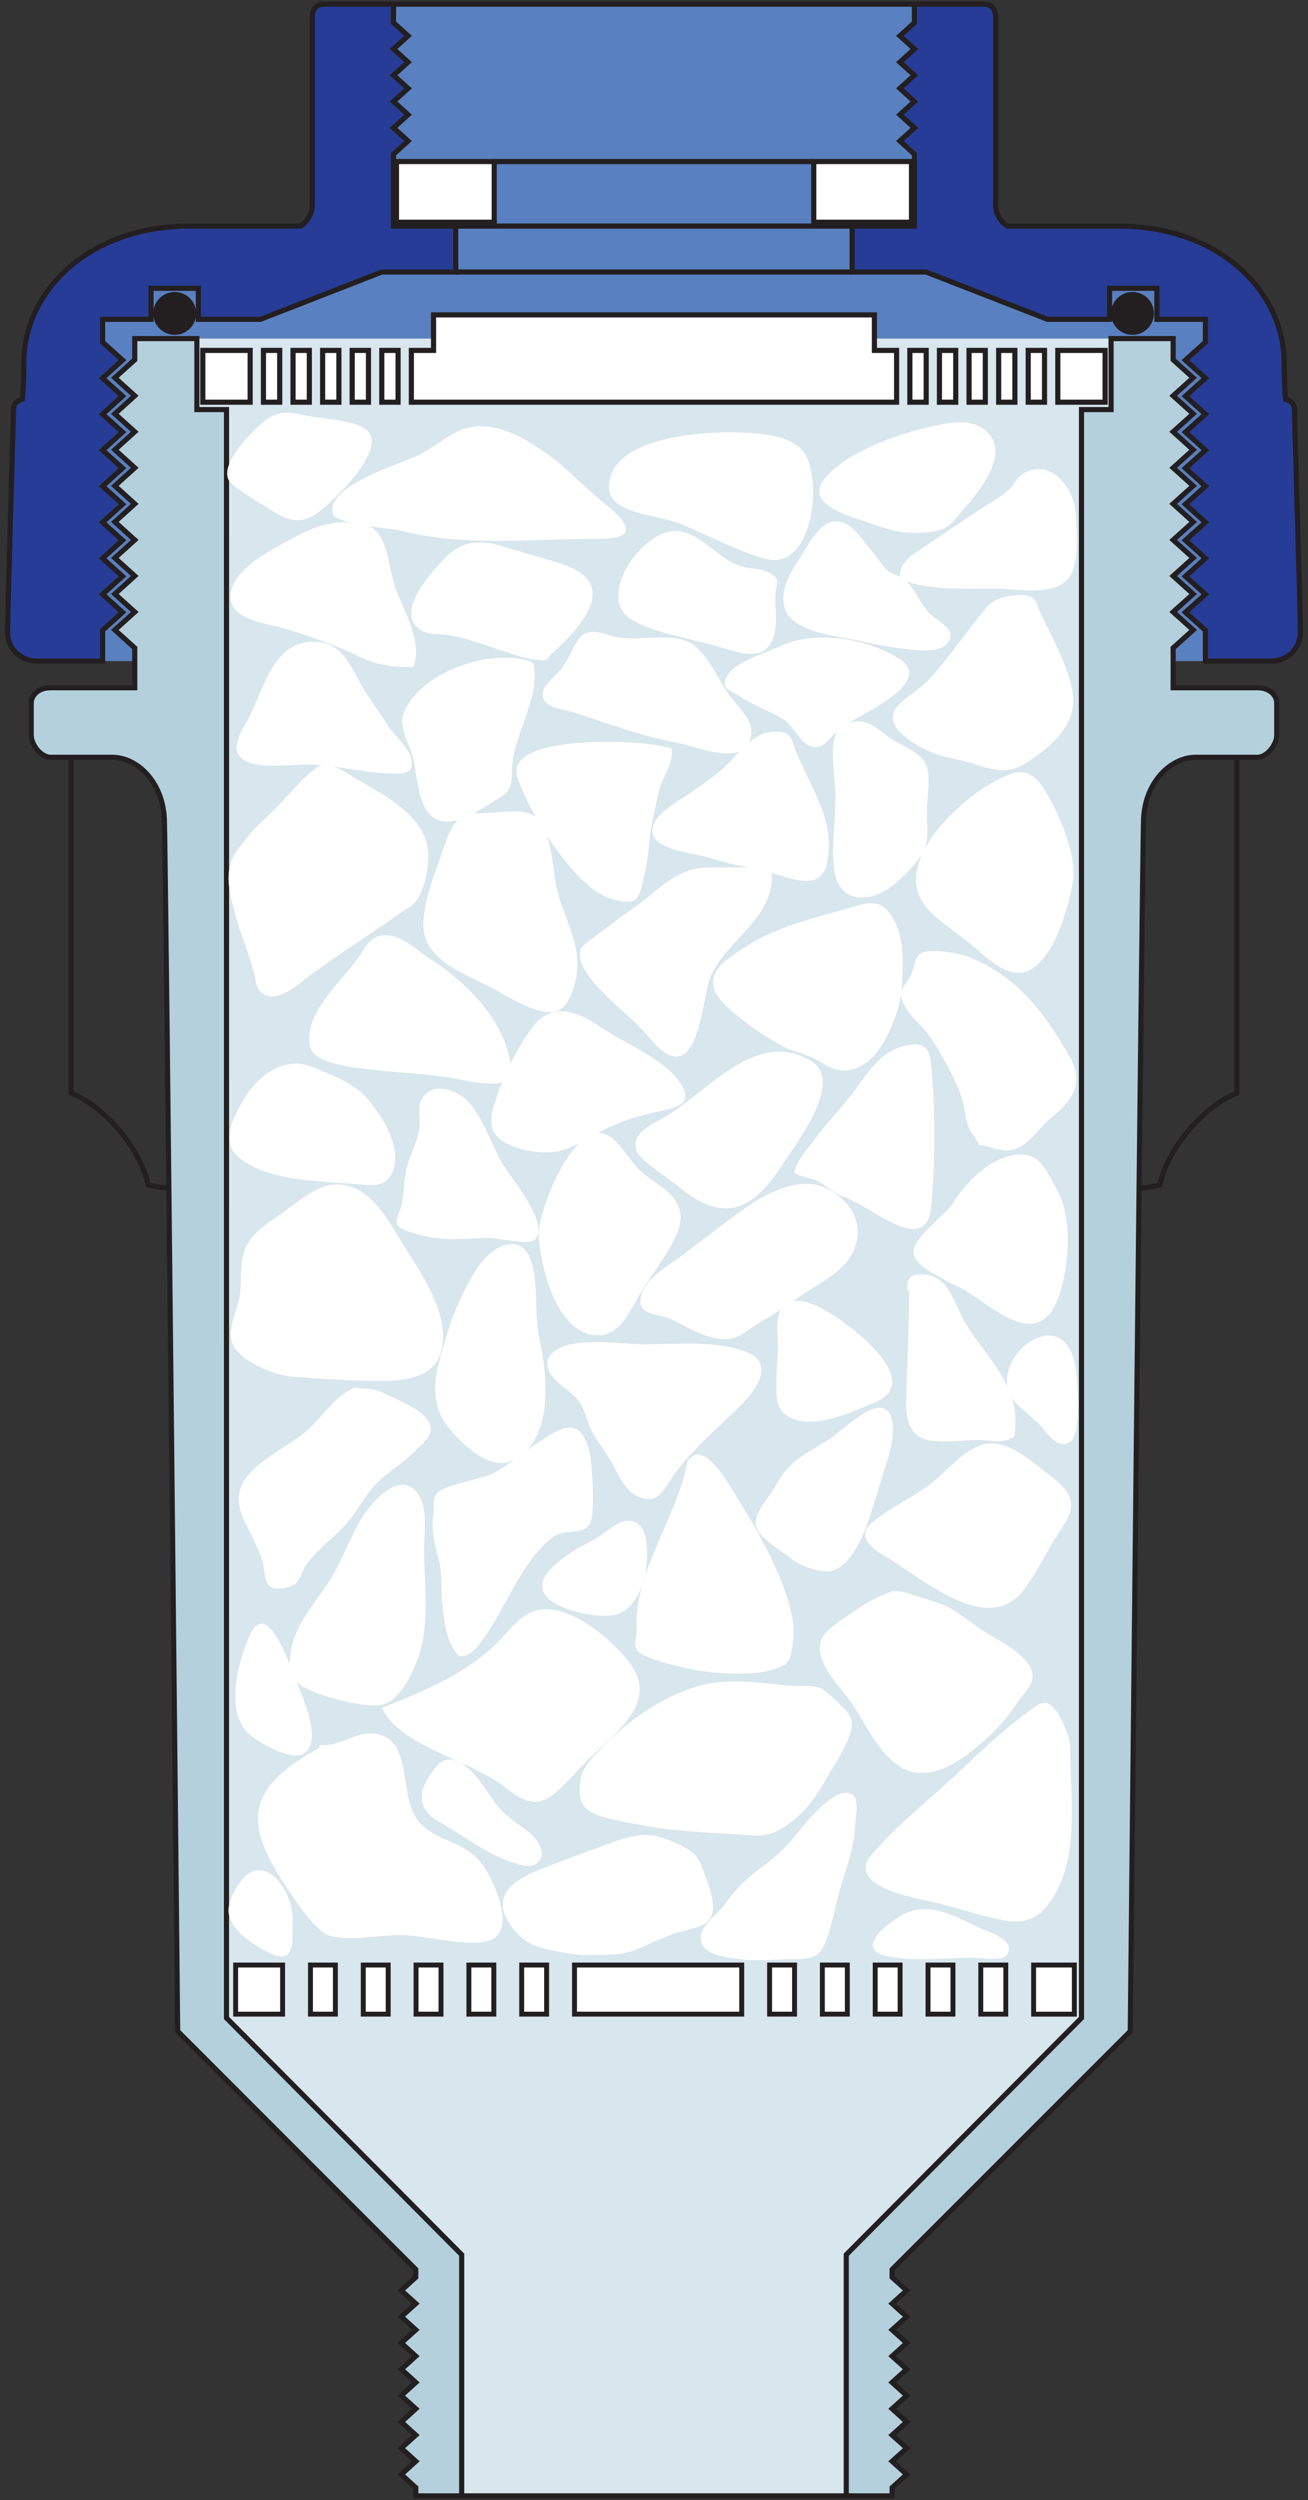 <?xml version="1.0" encoding="utf-8"?>
<!-- Generator: Adobe Illustrator 16.0.4, SVG Export Plug-In . SVG Version: 6.00 Build 0)  -->
<!DOCTYPE svg PUBLIC "-//W3C//DTD SVG 1.1//EN" "http://www.w3.org/Graphics/SVG/1.1/DTD/svg11.dtd">
<svg version="1.1" id="Layer_1" xmlns="http://www.w3.org/2000/svg" xmlns:xlink="http://www.w3.org/1999/xlink" x="0px" y="0px"
	 width="314px" height="600px" viewBox="0 0 314 600" enable-background="new 0 0 314 600" xml:space="preserve">
<rect x="0" y="0" width="314" height="600" fill="#333333" stroke="none"/>
<path fill="#5980C0" d="M219.514,1h16.674c2.119,0,2.828,1.425,2.828,3.198v44.919
	c0,3.596,2.84,5.148,2.84,5.148h26.643c24.5,0,39.771,15.981,39.771,32.666
	c0,5.686,0.361,8.881,0.361,8.881s2.115,0.357,2.115,2.482c0,2.136,1.432,48.653,1.432,53.274
	c0,4.604-3.547,7.094-7.1,7.094h-15.715H24.63H8.916c-3.546,0-7.094-2.49-7.094-7.094
	c0-4.621,1.412-51.138,1.412-53.274c0-2.125,2.136-2.482,2.136-2.482s0.354-3.196,0.354-8.881
	c0-16.685,15.265-32.666,39.766-32.666h26.634c0,0,2.844-1.552,2.844-5.148V4.198
	C74.968,2.425,75.674,1,77.806,1H94.479H219.514z"/>
<path fill="#D8E6ED" d="M203.154,599h0.812h10.195v-1.976l3.496-3.172l-3.496-3.145l3.496-3.155l-3.496-3.145
	l3.496-3.145l-3.496-3.166l3.496-3.15l-3.496-3.172l3.496-3.156l-3.496-3.15l3.496-3.165
	l-3.496-3.145l3.496-3.148l-3.496-3.157l3.496-3.145l-3.496-3.16v-1.883l57.18-57.174
	c0,0,2.838-281.594,3.186-290.833c0.355-9.229,6.76-14.914,12.441-14.914h14.902
	c2.137,0,4.619-2.842,4.619-5.324v-7.813c0-1.423-1.406-3.547-4.619-3.547h-20.244v-6.84v-2.716
	l4.789-4.321l-4.789-4.313l4.789-4.316l-4.789-4.327l4.789-4.321l-4.789-4.321l4.789-4.328
	l-4.789-4.333l4.789-4.327l-4.789-4.327l4.789-4.327l-4.789-4.324l4.789-4.308l-4.789-4.327
	l4.789-4.321l-4.789-4.316v-2.591v-2.502h-14.902H47.269h-14.916v2.502v2.591l-4.78,4.316
	l4.78,4.321l-4.78,4.327l4.78,4.308l-4.78,4.324l4.78,4.327l-4.78,4.327l4.78,4.327
	l-4.78,4.333l4.78,4.328l-4.78,4.321l4.78,4.321l-4.78,4.327l4.78,4.316l-4.78,4.313
	l4.78,4.321v2.716v6.84h-20.237c-3.199,0-4.618,2.125-4.618,3.547v7.813
	c0,2.482,2.49,5.324,4.618,5.324h14.911c5.681,0,12.078,5.685,12.426,14.914
	c0.357,9.238,3.199,290.833,3.199,290.833l57.166,57.174v1.883l-3.483,3.16l3.483,3.145l-3.483,3.157
	l3.483,3.148l-3.483,3.145l3.483,3.165l-3.483,3.15l3.483,3.156l-3.483,3.172l3.483,3.15
	l-3.483,3.166l3.483,3.145l-3.483,3.145l3.483,3.155l-3.483,3.145l3.483,3.172V599h11.016H203.154z"/>
<path fill="none" stroke="#231F20" stroke-width="1.233" d="M17.081,181.395v80.963
	c8.172,3.195,16.696,13.491,18.464,22.011c2.85,0.713,4.618,0.713,4.618,0.713"/>
<path fill="#231F20" d="M47.095,75.217c0,2.844-2.309,5.147-5.153,5.147s-5.153-2.303-5.153-5.147
	c0-2.847,2.309-5.143,5.153-5.143S47.095,72.37,47.095,75.217"/>
<path fill="#231F20" d="M277.008,75.217c0,2.844-2.305,5.147-5.148,5.147c-2.85,0-5.152-2.303-5.152-5.147
	c0-2.847,2.303-5.143,5.152-5.143C274.703,70.074,277.008,72.37,277.008,75.217"/>
<rect x="95.182" y="38.773" fill="#FFFFFF" width="23.462" height="14.56"/>
<rect x="95.176" y="38.773" fill="none" stroke="#231F20" stroke-width="1.233" width="23.468" height="14.56"/>
<rect x="77.452" y="84.101" fill="#FFFFFF" width="3.901" height="12.427"/>
<rect x="77.452" y="84.101" fill="none" stroke="#231F20" stroke-width="1.233" width="3.901" height="12.427"/>
<rect x="84.553" y="84.101" fill="#FFFFFF" width="3.901" height="12.427"/>
<rect x="84.547" y="84.101" fill="none" stroke="#231F20" stroke-width="1.233" width="3.907" height="12.427"/>
<rect x="70.351" y="84.101" fill="#FFFFFF" width="3.909" height="12.427"/>
<rect x="70.345" y="84.101" fill="none" stroke="#231F20" stroke-width="1.233" width="3.915" height="12.427"/>
<rect x="63.245" y="84.101" fill="#FFFFFF" width="3.9" height="12.427"/>
<rect x="63.245" y="84.099" fill="none" stroke="#231F20" stroke-width="1.233" width="3.9" height="12.429"/>
<rect x="91.652" y="84.101" fill="#FFFFFF" width="3.91" height="12.427"/>
<rect x="91.652" y="84.101" fill="none" stroke="#231F20" stroke-width="1.233" width="3.91" height="12.427"/>
<rect x="48.688" y="84.101" fill="#FFFFFF" width="11.364" height="12.427"/>
<rect x="48.688" y="84.101" fill="none" stroke="#231F20" stroke-width="1.233" width="11.364" height="12.427"/>
<path fill="#B5D0DD" d="M32.352,158.222v-2.716l-4.78-4.321l4.78-4.313l-4.78-4.316l4.78-4.327
	l-4.78-4.321l4.78-4.321l-4.78-4.328l4.78-4.333l-4.78-4.327l4.78-4.327l-4.78-4.327
	l4.78-4.324l-4.78-4.308l4.78-4.327l-4.78-4.321l4.78-4.321v-2.583v-2.5h14.91v17.039h7.115
	l-0.006,386.009l56.462,56.811V599H99.817v-1.976l-3.483-3.166l3.483-3.15l-3.483-3.155l3.483-3.145
	l-3.483-3.145l3.483-3.166l-3.483-3.15l3.483-3.178l-3.483-3.15l3.483-3.15l-3.483-3.165
	l3.483-3.145l-3.483-3.16l3.483-3.146l-3.483-3.145l3.483-3.166v-1.877l-57.166-57.174
	c0,0-2.842-281.594-3.193-290.833c-0.36-9.229-6.752-14.908-12.433-14.908H12.121
	c-2.134,0-4.624-2.847-4.624-5.327v-7.816c0-1.423,1.419-3.547,4.624-3.547h20.231V158.222z"/>
<path fill="none" stroke="#231F20" stroke-width="1.233" d="M32.352,158.222v-2.716l-4.78-4.321l4.78-4.313
	l-4.78-4.316l4.78-4.327l-4.78-4.321l4.78-4.321l-4.78-4.328l4.78-4.333l-4.78-4.327
	l4.78-4.327l-4.78-4.327l4.78-4.324l-4.78-4.308l4.78-4.327l-4.78-4.321l4.78-4.321v-2.583
	v-2.5h14.91v17.039h7.115l-0.006,386.009l56.462,56.811V599H99.817v-1.976l-3.483-3.166l3.483-3.15
	l-3.483-3.155l3.483-3.145l-3.483-3.145l3.483-3.166l-3.483-3.15l3.483-3.178l-3.483-3.15
	l3.483-3.15l-3.483-3.165l3.483-3.145l-3.483-3.16l3.483-3.146l-3.483-3.145l3.483-3.166v-1.877
	l-57.166-57.174c0,0-2.842-281.594-3.193-290.833c-0.36-9.229-6.752-14.908-12.433-14.908H12.121
	c-2.134,0-4.624-2.847-4.624-5.327v-7.816c0-1.423,1.419-3.547,4.624-3.547h20.231V158.222z"/>
<path fill="#263C97" d="M24.63,153.986v-2.713l4.78-4.321l-4.78-4.321l4.78-4.315l-4.78-4.33
	l4.78-4.313l-4.78-4.321l4.78-4.333l-4.78-4.333l4.78-4.327l-4.78-4.322l4.78-4.327
	l-4.78-4.321l4.78-4.315l-4.78-4.322l4.78-4.319l-4.78-4.324v-2.583v-2.888h11.626v-7.455h11.367
	v7.455h14.904l29.125-11.355h17.755V54.263H94.468V38.154v-1.154l3.495-3.159l-3.495-3.155l3.495-3.161
	l-3.495-3.156l3.495-3.161l-3.495-3.146l3.495-3.142l-3.495-3.161l3.495-3.155l-3.495-3.155V1.003
	H77.806c-2.132,0-2.838,1.422-2.838,3.195v44.922c0,3.587-2.844,5.143-2.844,5.143H45.489
	c-24.501,0-39.766,15.981-39.766,32.672c0,5.686-0.354,8.881-0.354,8.881S3.233,96.168,3.233,98.296
	c0,2.136-1.412,48.656-1.412,53.274c0,4.607,3.547,7.094,7.094,7.094h15.715V153.986z"/>
<path fill="none" stroke="#231F20" stroke-width="1.233" d="M24.63,153.986v-2.713l4.78-4.321l-4.78-4.321
	l4.78-4.315l-4.78-4.33l4.78-4.313l-4.78-4.321l4.78-4.333l-4.78-4.333l4.78-4.327
	l-4.78-4.322l4.78-4.327l-4.78-4.321l4.78-4.315l-4.78-4.322l4.78-4.319l-4.78-4.324v-2.583
	v-2.888h11.626v-7.455h11.367v7.455h14.904l29.125-11.355h17.755V54.263H94.468V38.154v-1.154
	l3.495-3.159l-3.495-3.155l3.495-3.161l-3.495-3.156l3.495-3.161l-3.495-3.146l3.495-3.142
	l-3.495-3.161l3.495-3.155l-3.495-3.155V1.003H77.806c-2.132,0-2.838,1.422-2.838,3.195v44.922
	c0,3.587-2.844,5.143-2.844,5.143H45.489c-24.501,0-39.766,15.981-39.766,32.672
	c0,5.686-0.354,8.881-0.354,8.881S3.233,96.168,3.233,98.296c0,2.136-1.412,48.656-1.412,53.274
	c0,4.607,3.547,7.094,7.094,7.094h15.715V153.986z"/>
<path fill="none" stroke="#231F20" stroke-width="1.233" d="M296.908,181.395v80.963
	c-8.166,3.195-16.693,13.491-18.473,22.011c-2.838,0.713-4.611,0.713-4.611,0.713"/>
<rect x="195.357" y="38.773" fill="#FFFFFF" width="23.453" height="14.56"/>
<rect x="195.352" y="38.773" fill="none" stroke="#231F20" stroke-width="1.233" width="23.459" height="14.56"/>
<rect x="232.635" y="84.101" fill="#FFFFFF" width="3.9" height="12.427"/>
<rect x="232.635" y="84.101" fill="none" stroke="#231F20" stroke-width="1.233" width="3.9" height="12.427"/>
<rect x="225.523" y="84.101" fill="#FFFFFF" width="3.91" height="12.427"/>
<rect x="225.523" y="84.101" fill="none" stroke="#231F20" stroke-width="1.233" width="3.91" height="12.427"/>
<rect x="239.74" y="84.101" fill="#FFFFFF" width="3.895" height="12.427"/>
<rect x="239.74" y="84.101" fill="none" stroke="#231F20" stroke-width="1.233" width="3.895" height="12.427"/>
<rect x="246.836" y="84.101" fill="#FFFFFF" width="3.898" height="12.427"/>
<rect x="246.836" y="84.099" fill="none" stroke="#231F20" stroke-width="1.233" width="3.91" height="12.429"/>
<polygon fill="#FFFFFF" points="209.908,84.101 209.908,75.571 156.996,75.571 104.081,75.571 104.081,84.101 
	98.752,84.101 98.752,96.528 156.996,96.528 215.234,96.528 215.234,84.101 "/>
<polygon fill="none" stroke="#231F20" stroke-width="1.233" points="209.908,84.101 209.908,75.571 156.996,75.571 
	104.081,75.571 104.081,84.101 98.752,84.101 98.752,96.528 156.996,96.528 215.234,96.528 
	215.234,84.101 "/>
<rect x="218.43" y="84.101" fill="#FFFFFF" width="3.91" height="12.427"/>
<rect x="218.424" y="84.101" fill="none" stroke="#231F20" stroke-width="1.233" width="3.916" height="12.427"/>
<rect x="253.941" y="84.101" fill="#FFFFFF" width="11.355" height="12.427"/>
<rect x="253.941" y="84.101" fill="none" stroke="#231F20" stroke-width="1.233" width="11.35" height="12.427"/>
<path fill="#B5D0DD" d="M281.627,158.222v-2.716l4.801-4.321l-4.801-4.313l4.801-4.316l-4.801-4.327
	l4.801-4.321l-4.801-4.321l4.801-4.328l-4.801-4.333l4.801-4.327l-4.801-4.327l4.801-4.327
	l-4.801-4.324l4.801-4.308l-4.801-4.327l4.801-4.321l-4.801-4.321v-2.583v-2.5h-14.902v17.039
	h-7.102v386.009l-56.469,56.811V599h11.008v-1.976l3.496-3.166l-3.496-3.15l3.496-3.155l-3.496-3.145
	l3.496-3.145l-3.496-3.166l3.496-3.15l-3.496-3.178l3.496-3.15l-3.496-3.15l3.496-3.165
	l-3.496-3.145l3.496-3.16l-3.496-3.146l3.496-3.145l-3.496-3.166v-1.877l57.174-57.174
	c0,0,2.844-281.594,3.191-290.833c0.355-9.229,6.76-14.908,12.441-14.908h14.902
	c2.137,0,4.619-2.847,4.619-5.327v-7.816c0-1.423-1.406-3.547-4.619-3.547h-20.244V158.222z"/>
<path fill="none" stroke="#231F20" stroke-width="1.233" d="M281.627,158.222v-2.716l4.801-4.321l-4.801-4.313
	l4.801-4.316l-4.801-4.327l4.801-4.321l-4.801-4.321l4.801-4.328l-4.801-4.333l4.801-4.327
	l-4.801-4.327l4.801-4.327l-4.801-4.324l4.801-4.308l-4.801-4.327l4.801-4.321l-4.801-4.321v-2.583
	v-2.5h-14.902v17.039h-7.102v386.009l-56.469,56.811V599h11.008v-1.976l3.496-3.166l-3.496-3.15
	l3.496-3.155l-3.496-3.145l3.496-3.145l-3.496-3.166l3.496-3.15l-3.496-3.178l3.496-3.15
	l-3.496-3.15l3.496-3.165l-3.496-3.145l3.496-3.16l-3.496-3.146l3.496-3.145l-3.496-3.166v-1.877
	l57.174-57.174c0,0,2.844-281.594,3.191-290.833c0.355-9.229,6.76-14.908,12.441-14.908h14.902
	c2.137,0,4.619-2.847,4.619-5.327v-7.816c0-1.423-1.406-3.547-4.619-3.547h-20.244V158.222z"/>
<path fill="#263C97" d="M289.369,153.986v-2.713l-4.805-4.321l4.805-4.321l-4.805-4.315l4.805-4.33
	l-4.805-4.313l4.805-4.321l-4.805-4.333l4.805-4.333l-4.805-4.327l4.805-4.322l-4.805-4.327
	l4.805-4.321l-4.805-4.315l4.805-4.322l-4.805-4.319l4.805-4.324v-2.583v-2.888h-11.643v-7.455
	h-11.365v7.455h-14.902l-29.131-11.355h-17.762V54.263h14.947V38.154v-1.154l-3.49-3.159l3.49-3.155
	l-3.49-3.161l3.49-3.156l-3.49-3.161l3.49-3.146l-3.49-3.142l3.49-3.161l-3.49-3.155
	l3.49-3.155V1.003h16.668c2.125,0,2.834,1.422,2.834,3.195v44.922c0,3.587,2.84,5.143,2.84,5.143
	h26.643c24.5,0,39.766,15.981,39.766,32.672c0,5.686,0.367,8.881,0.367,8.881s2.115,0.352,2.115,2.479
	c0,2.136,1.432,48.656,1.432,53.274c0,4.607-3.547,7.094-7.105,7.094h-15.703V153.986z"/>
<path fill="none" stroke="#231F20" stroke-width="1.233" d="M289.369,153.986v-2.713l-4.805-4.321l4.805-4.321
	l-4.805-4.315l4.805-4.33l-4.805-4.313l4.805-4.321l-4.805-4.333l4.805-4.333l-4.805-4.327
	l4.805-4.322l-4.805-4.327l4.805-4.321l-4.805-4.315l4.805-4.322l-4.805-4.319l4.805-4.324v-2.583
	v-2.888h-11.643v-7.455h-11.365v7.455h-14.902l-29.131-11.355h-17.762V54.263h14.947V38.154v-1.154
	l-3.49-3.159l3.49-3.155l-3.49-3.161l3.49-3.156l-3.49-3.161l3.49-3.146l-3.49-3.142
	l3.49-3.161l-3.49-3.155l3.49-3.155V1.003h16.668c2.125,0,2.834,1.422,2.834,3.195v44.922
	c0,3.587,2.84,5.143,2.84,5.143h26.643c24.5,0,39.766,15.981,39.766,32.672
	c0,5.686,0.367,8.881,0.367,8.881s2.115,0.352,2.115,2.479c0,2.136,1.432,48.656,1.432,53.274
	c0,4.607-3.547,7.094-7.105,7.094h-15.703V153.986z"/>
<line fill="none" stroke="#231F20" stroke-width="1.233" x1="110.834" y1="599" x2="203.967" y2="599"/>
<line fill="none" stroke="#231F20" stroke-width="1.233" x1="94.474" y1="1" x2="219.514" y2="1"/>
<line fill="none" stroke="#231F20" stroke-width="1.233" x1="109.407" y1="65.278" x2="204.576" y2="65.278"/>
<line fill="#FFFFFF" x1="109.407" y1="54.263" x2="204.576" y2="54.263"/>
<line fill="none" stroke="#231F20" stroke-width="1.233" x1="109.407" y1="54.263" x2="204.576" y2="54.263"/>
<rect x="74.533" y="471.595" fill="#FFFFFF" width="5.984" height="11.793"/>
<rect x="74.533" y="471.601" fill="none" stroke="#231F20" stroke-width="1.179" width="5.978" height="11.787"/>
<rect x="87.205" y="471.595" fill="#FFFFFF" width="5.984" height="11.793"/>
<rect x="87.205" y="471.601" fill="none" stroke="#231F20" stroke-width="1.179" width="5.984" height="11.787"/>
<rect x="99.875" y="471.595" fill="#FFFFFF" width="5.992" height="11.793"/>
<rect x="99.875" y="471.601" fill="none" stroke="#231F20" stroke-width="1.179" width="5.992" height="11.787"/>
<rect x="56.574" y="471.595" fill="#FFFFFF" width="11.271" height="11.793"/>
<rect x="56.568" y="471.601" fill="none" stroke="#231F20" stroke-width="1.179" width="11.271" height="11.787"/>
<rect x="137.916" y="471.595" fill="#FFFFFF" width="40.139" height="11.793"/>
<rect x="137.916" y="471.601" fill="none" stroke="#231F20" stroke-width="1.179" width="40.143" height="11.787"/>
<rect x="197.424" y="471.595" fill="#FFFFFF" width="5.984" height="11.793"/>
<rect x="197.418" y="471.601" fill="none" stroke="#231F20" stroke-width="1.179" width="5.99" height="11.787"/>
<rect x="210.104" y="471.595" fill="#FFFFFF" width="5.977" height="11.793"/>
<rect x="210.104" y="471.601" fill="none" stroke="#231F20" stroke-width="1.179" width="5.977" height="11.787"/>
<rect x="184.75" y="471.595" fill="#FFFFFF" width="5.982" height="11.793"/>
<rect x="184.75" y="471.601" fill="none" stroke="#231F20" stroke-width="1.179" width="5.988" height="11.787"/>
<rect x="235.451" y="471.595" fill="#FFFFFF" width="6" height="11.793"/>
<rect x="235.445" y="471.601" fill="none" stroke="#231F20" stroke-width="1.179" width="6.006" height="11.787"/>
<rect x="222.783" y="471.595" fill="#FFFFFF" width="5.977" height="11.793"/>
<rect x="222.783" y="471.601" fill="none" stroke="#231F20" stroke-width="1.179" width="5.982" height="11.787"/>
<rect x="248.131" y="471.606" fill="#FFFFFF" width="9.777" height="11.787"/>
<rect x="248.131" y="471.601" fill="none" stroke="#231F20" stroke-width="1.179" width="9.777" height="11.793"/>
<rect x="125.237" y="471.595" fill="#FFFFFF" width="5.984" height="11.793"/>
<rect x="125.237" y="471.601" fill="none" stroke="#231F20" stroke-width="1.179" width="5.984" height="11.787"/>
<rect x="112.566" y="471.595" fill="#FFFFFF" width="5.977" height="11.793"/>
<rect x="112.561" y="471.601" fill="none" stroke="#231F20" stroke-width="1.179" width="5.983" height="11.787"/>
<line fill="#FFFFFF" x1="118.644" y1="38.773" x2="195.346" y2="38.773"/>
<line fill="none" stroke="#231F20" stroke-width="1.233" x1="118.644" y1="38.773" x2="195.346" y2="38.773"/>
<path fill="none" stroke="#EC1C24" stroke-width="2.127" stroke-linecap="round" d="M41.942,75.217"/>
<path fill="#FFFFFF" d="M76.719,419.44c-19.267,10.419-17.715,19.43-6.642,35.444
	c1.868,2.712,5.879,8.527,8.677,9.546c4.46,1.608,12.364-0.024,17.062-0.036
	c5.974-0.026,15.429,2.802,21,1.523c6.549-1.499,3.345-10.911,0.239-16.48
	c-4.391-7.899-10.915-6.68-15.928-11.591c-6.135-6.013-1.175-20.978-11.637-21.812
	c-4.385-0.352-7.782,3.289-12.771,2.719"/>
<path fill="#FFFFFF" d="M151.376,399.423c-4.406-6.151-16.374-16.285-24.295-12.295
	c-2.792,1.41-5.095,4.398-7.217,6.627c-2.52,2.609-5.381,4.831-8.445,6.772
	c-6.153,3.909-12.944,6.69-19.721,9.328c3.863,9.062,21.78,12.853,29.352,18.95
	c8.061,6.483,10.618,3.73,18.132-4.451C146.084,416.812,158.637,409.555,151.376,399.423"/>
<path fill="#FFFFFF" d="M104.064,363.278c0.314-1.952-0.397-3.122,0.726-4.745
	c1.425-2.074,11.038-3.645,13.522-4.924c3.651-1.895,6.456-4.548,9.845-6.742
	c5.95-3.83,10.689-7.728,13.26,1.06c0.541,1.831,1.803,15.91,0,18.126
	c-1.828,2.234-5.804,1.042-8.159,2.512c-2.914,1.829-5.229,4.968-7.121,7.771
	c-3.999,5.921-6.667,12.698-11.136,18.33c-0.744,0.943-2.139,2.418-3.372,2.688
	c-1.938,0.394-1.607-0.08-2.577-1.381c-1.849-2.424-2.628-7.877-2.902-11.084
	c-0.302-3.519,0.034-7.02-0.809-10.395C104.418,370.764,103.442,367.176,104.064,363.278"/>
<path fill="#FFFFFF" d="M170.389,404.04c6.283-1.094,12.639-0.173,18.895,0.501
	c2.135,0.23,5.949-0.267,7.854,0.662c1.375,0.674,3.812,3.305,5.045,4.445
	c2.221,2.039,2.867,3.708,1.803,6.766c-1.113,3.282-3.52,6.881-5.258,9.888
	c-3.271,5.677-6.354,10.098-12.334,13.196c-3.156,1.647-7.055,0.842-10.711,0.646
	c-6.49-0.373-13.221-0.646-19.618-1.768c-3.789-0.656-7.872-1.325-11.6-2.431
	c-4.803-1.427-5.635-3.536-5.171-8.359c0.368-3.634,3.106-5.926,5.513-8.483
	C151.031,412.492,161.299,405.617,170.389,404.04"/>
<path fill="#FFFFFF" d="M165.266,349.269c-1.9,13.97-13.223,27.546-12.42,41.769
	c0.132,2.367-1.129,3.104,0.207,5.096c1.427,2.092,11.948,4.359,14.586,4.803
	c3.943,0.663,12.361,1.181,16.553,0.109c5.246-1.342,5.703-1.94,6.266-7.95
	c0.887-9.278-8.129-25.176-12.951-32.718c-1.451-2.298-8.482-15.824-12.24-9.733"/>
<path fill="#FFFFFF" d="M100.318,358.471c-4.321-6.07-11.544,2.446-13.765,6.31
	c-2.36,4.089-3.978,8.483-6.271,12.615c-3.558,6.409-9.478,11.657-10.502,19.296
	c-0.481,3.64-0.686,5.972,2.838,8.022c3.628,2.118,9.585,3.62,13.765,4.289
	c1.548,0.242,3.512,0.433,5.084,0.179c4.46-0.754,7.745-7.825,9.089-11.822
	c2.669-7.939,1.256-17.521,1.256-25.84C101.812,367.613,102.783,361.953,100.318,358.471"/>
<path fill="#FFFFFF" d="M85.517,332.904c-4.541,1.525-7.88,6.759-11.312,9.99
	c-2.272,2.159-5.251,3.753-7.809,5.527c-2.651,1.837-5.334,3.686-7.235,6.139
	c-2.507,3.224-2.256,6.707-0.512,10.364c1.332,2.815,2.878,5.839,4.047,8.677
	c0.763,1.832,0.622,6.036,2.128,7.135c1.443,1.054,5.001,0.305,6.153-0.691
	c0.889-0.76,1.856-3.598,2.634-4.657c3.008-4.065,7.079-6.657,10.218-10.532
	c2.577-3.161,4.298-6.857,7.347-9.611c2.802-2.549,6.07-4.543,8.763-7.266
	c1.152-1.163,3.286-2.949,3.43-4.722c0.356-4.371-7.785-7.1-10.933-8.735
	c-2.302-1.197-4.229-1.348-6.921-1.348"/>
<path fill="#FFFFFF" d="M249.943,408.658c-8.809,5.712-15.73,13.072-23.475,20.056
	c-5.072,4.572-10.619,9.034-15.168,14.153c-0.92,1.02-2.891,2.884-3.326,4.261
	c-2.045,6.554,13.771,8.724,18.074,9.847c4.992,1.308,9.805,2.925,14.832,3.882
	c6.197,1.22,9.854-1.238,12.934-7.269c5.205-10.205,3.045-23.313,3.115-34.531
	c0.012-1.947-3.525-12.016-6.986-10.138"/>
<path fill="#FFFFFF" d="M213.674,382.164c-3.863,1.069-8.816,4.533-12.121,6.973
	c-1.244,0.911-3,2.086-3.836,3.388c-3.385,5.33,3.709,11.854,6.559,15.96
	c3.479,5.022,7.781,14.909,14.293,16.643c6.955,1.854,13.715-3.802,18.553-8.177
	c2.891-2.598,4.98-5.153,7.096-8.373c1.035-1.59,3.338-3.697,3.625-5.631
	c0.777-5.419-9.137-9.6-12.615-12.1c-2.406-1.733-4.832-3.625-7.445-5.044
	c-2.471-1.348-5.711-2.043-8.205-2.906c-1.947-0.675-3.473-1.095-5.615-1.014"/>
<path fill="#FFFFFF" d="M252.219,354.237c-4.652-3.479-11.025-9.76-17.189-7.235
	c-4.732,1.949-7.91,6.314-11.889,9.326c-4.324,3.293-9.617,5.533-13.758,9.045
	c-3.605,3.053-0.828,5.833,2.979,8.021c8.551,4.918,24.604,19.837,33.518,8.045
	c2.746-3.616,4.918-8.188,7.342-12.058c1.256-2.01,3.057-4.399,3.686-6.668
	C257.932,359.005,254.988,356.294,252.219,354.237"/>
<path fill="#FFFFFF" d="M213.109,350.247c0.926-2.862,2.066-8.326,0.426-11.085
	c-2.723-4.571-11.234,4.083-14.102,6.007c-3.172,2.124-6.949,3.869-9.674,6.534
	c-1.594,1.55-2.791,3.438-3.848,5.35c-1.369,2.43-5.061,6.139-4.422,9.128
	c0.617,2.948,6.043,5.958,8.281,7.772c2.049,1.636,6.225,3.317,9.051,3.162
	c4.758-0.255,8.199-7.827,9.514-11.701C210.045,360.377,211.463,355.343,213.109,350.247"/>
<path fill="#FFFFFF" d="M168.598,466.769c1.377,2.598,6.307,3.023,8.938,3.41c4.17,0.622,8.92,0,13.152,0
	c3.053,0,5.551-0.099,7.02-3.069c1.662-3.392,2.441-7.962,3.396-11.626
	c1.457-5.712,3.91-11.314,4.18-17.259c0.082-1.85,1.1-6.223-0.621-7.49
	c-3.816-2.793-11.459,7.014-13.445,9.455c-2.379,2.902-4.584,5.118-7.607,7.353
	c-3.967,2.919-6.771,5.441-9.562,9.456c-1.711,2.459-5.861,4.836-5.828,8.28
	C168.23,465.837,168.357,466.337,168.598,466.769"/>
<path fill="#FFFFFF" d="M164.389,443.39c-2.625-1.438-6.575-3.084-9.534-3.015
	c-4.095,0.125-8.402,2.049-12.206,3.385c-4.037,1.433-8.067,3.001-12.066,4.537
	c-3.892,1.469-10.068,4.112-9.904,8.954c0.086,2.862,2.89,6.609,5.15,8.3
	c2.943,2.198,7.783,2.732,11.347,3.366c1.861,0.346,3.758,0.247,5.694,0.247
	c4.395,0,6.893,0.058,10.764-1.652c2.659-1.163,5.28-2.407,8.008-3.386
	c2.303-0.817,5.654-1.267,7.572-2.477c3.281-2.06,1.705-7.019,0.535-10.202
	C168.26,447.447,168.068,445.39,164.389,443.39"/>
<path fill="#FFFFFF" d="M141.59,342.345c1.163,2.818,3.124,5.104,4.694,7.671
	c1.987,3.255,3.502,7.873,7.17,9.275c4.273,1.597,5.401-0.972,7.612-4.287
	c4.268-6.421,10.912-11.99,16.424-17.378c3.775-3.663,8.77-10.36,1.807-13.096
	c-8.055-3.145-17.719-1.703-26.279-1.958c-5.621-0.183-14.719-1.502-19.4,1.359
	c-3.182,1.941-2.758,4.89-0.159,7.394c1.699,1.603,4.094,3.081,5.485,4.947
	C140.188,337.93,140.807,340.43,141.59,342.345"/>
<path fill="#FFFFFF" d="M155.234,375.336c0.121-2.477,0.38-7.21-1.554-9.138
	c-3.358-3.354-7.117,0.845-10.031,2.659c-2.232,1.389-4.682,2.413-6.861,3.938
	c-2.508,1.751-7.95,5.507-6.282,9.288c1.92,4.319,12.327,6.14,16.343,5.639
	C152.135,387.059,154.998,380.327,155.234,375.336"/>
<path fill="#FFFFFF" d="M186.748,323.403c-0.068,3.379-0.5,6.735-0.373,10.116
	c0.137,2.987,0.305,5.062,3.119,6.587c5.816,3.15,14.828-1.175,20.506-3.513
	c11.408-4.704-3.549-16.722-9.068-20.355c-2.645-1.744-6.67-4.294-9.996-3.979
	C185.211,312.784,186.83,319.285,186.748,323.403"/>
<path fill="#FFFFFF" d="M57.178,312.687c-0.76,2.678-2.407,6.553-1.425,9.553
	c1.46,4.451,10.271,7.853,14.295,8.143c7.125,0.522,14.271,1.047,21.408,1.059
	c4.792,0.012,12.05-0.651,14.067-5.978c3.565-9.431-5.182-20.815-9.561-28.116
	c-3.7-6.185-8.554-14.381-16.832-12.91c-4.034,0.712-8.2,4.474-11.724,6.902
	c-2.937,2.035-6.571,4.292-8.286,7.759C57.062,303.282,58.449,308.224,57.178,312.687"/>
<path fill="#FFFFFF" d="M122.317,298.6c-0.412,0.046-0.854,0.152-1.318,0.299
	c-5.049,1.661-7.88,7.615-10.074,11.991c-2.488,4.976-4.186,10.854-5.601,16.228
	c-1.128,4.306-1.367,9.265,0.787,13.174c2.286,4.164,10.572,12.514,15.95,10.566
	c11.09-4.03,9.434-20.534,7.508-29.234c-0.773-3.489-0.762-6.623-0.878-10.363
	C128.523,306.658,128.029,297.908,122.317,298.6"/>
<path fill="#FFFFFF" d="M218.246,309.491c0,8.953-0.49,17.78-0.709,26.625
	c-0.113,3.933,0.529,7.884,4.256,9.213c3.488,1.232,9.07,0.265,12.748,0.265
	c1.941,0,5.32,0.68,7.105,0c2.309-0.863,1.838-0.316,2.092-3.23
	c0.816-9.817-6.975-16.762-11.711-24.356c-2.789-4.503-4-11.28-9.525-12.058
	c-3.375-0.465-5.045,0.294-4.619,3.903"/>
<path fill="#FFFFFF" d="M219.299,300.644c0.363,3.976,10.049,7.477,13.09,9.458
	c7.123,4.658,17.039,13.617,21.609,1.537c2.648-6.974,3.559-19.495-0.207-26.047
	c-2.643-4.572-4.164-9.296-10.098-8.416c-6.262,0.927-11.582,6.303-14.801,11.393
	C226.934,291.68,218.965,297.157,219.299,300.644"/>
<path fill="#FFFFFF" d="M105.308,437.178c5.525,3.023,11.079,7.561,17.067,9.571
	c1.419,0.477,4.729,1.755,6.328,0.547c3.518-2.674-0.564-6.875-2.868-8.449
	c-3.5-2.411-5.39-3.856-7.751-7.23c-2.234-3.19-6.979-11.176-11.87-8.942
	c-1.586,0.72-4.345,5.239-4.78,6.886C100.552,432.928,102.395,435.583,105.308,437.178"/>
<path fill="#FFFFFF" d="M60.452,416.742c2.211,1.681,9.237,5.867,12.319,4.187
	c5.548-3.023-1.49-16.521-2.879-20.459c-1.123-3.116-6.124-16.341-9.852-8.171
	C57.022,398.922,53.642,411.537,60.452,416.742"/>
<path fill="#FFFFFF" d="M213.26,469.567c6.27,1.283,13.768,0.282,20.199,0.282
	c1.676,0,7.025,0.83,8.078-0.501c2.826-3.582-4.146-5.665-5.955-6.483
	c-5.752-2.619-12.545-6.887-18.908-3.305C212.965,461.649,204.766,467.835,213.26,469.567"/>
<path fill="#FFFFFF" d="M75.207,256.144c-6.83-2.85-13.114,1.704-16.695,7.725
	c-2.053,3.46-5.461,9.521-1.949,13.154c6.351,6.584,20.914,6.44,29.321,7.198
	c3.49,0.317,6.42,0.691,8.032-2.304c3.187-5.917-2.179-14.208-5.868-18.403
	C84.877,259.912,79.609,257.979,75.207,256.144"/>
<path fill="#FFFFFF" d="M204.357,301.233c3.887-6.688,0.08-13.468-6.547-16.283
	c-6.156-2.602-13.924,1.45-18.99,5.032c-5.309,3.744-10.344,7.86-15.588,11.689
	c-2.92,2.129-8.355,5.24-9.318,9.265c-1.215,4.987,4.072,4.07,7.56,5.815
	c3.277,1.614,5.217,3.023,8.973,4.095c3.691,1.047,5.867,0.708,8.861-1.445
	c3.801-2.707,7.975-4.675,11.689-7.536C195.244,308.621,201.547,306.071,204.357,301.233"/>
<path fill="#FFFFFF" d="M204.846,262.127c-2.814,3.806-6.154,7.031-8.896,10.823
	c-1.721,2.383-4.887,5.578-5.279,8.515c1.768,1.075,3.875,1.127,5.545,1.974
	c1.936,0.996,3.479,2.684,5.816,3.578c3.914,1.472,6.479,3.364,9.816,5.218
	c4.994,2.792,10.992,5.305,11.701-2.638c0.979-10.753,1.002-23.223,0-33.933
	c-0.291-3.098-0.955-5.197-4.191-4.998C212.074,251.105,208.59,257.062,204.846,262.127"/>
<path fill="#FFFFFF" d="M223.457,249.099c2.604,3.921,5.826,9.696,7.383,14.22
	c0.816,2.327,0.781,5.226,1.834,7.546c0.588,1.298,1.873,2.346,2.26,3.889
	c3.881,0.267,6.127,2.725,10.227,0.323c2.838-1.669,4.756-4.923,7.434-7.013
	c5.021-3.936,7.641-8.494,4.227-14.436c-5.961-10.368-12.559-19.339-24.479-24.041
	c-1.998-0.791-9.207-2.076-11.275-0.814c-1.646,1.012-1.428,3.356-2.217,4.874
	c-1.939,3.71-3.879,4.262-1.307,8.401C219.162,244.666,221.758,246.545,223.457,249.099"/>
<path fill="#FFFFFF" d="M97.957,279.145c-1.117,3.36-0.831,6.703-1.56,10.164
	c-0.242,1.166-1.65,3.428-1.004,4.617c0.907,1.699,7.281,2.931,9.212,3.205
	c4.017,0.57,8.664-0.026,12.734-0.026c2.269,0,9.625,1.89,11.096,0.38
	c3.757-3.855-6.368-15.504-7.932-18.38c-2.542-4.634-4.198-9.824-7.503-14.033
	c-2.772-3.542-9.717-6.096-12.042-0.657c-0.709,1.638-0.036,3.923-0.205,5.656
	C100.434,273.329,98.974,276.076,97.957,279.145"/>
<path fill="#FFFFFF" d="M242.82,335.367c1.141,1.935,5.264,4.843,7.049,6.865
	c1.619,1.863,4.008,5.712,6.922,3.874c2.988-1.872,1.924-14.411,1.439-17.667
	C255.744,311.425,237.08,325.671,242.82,335.367"/>
<path fill="#FFFFFF" d="M129.331,296.99c0.688,8.176,4.56,23.47,14.335,23.476
	c5.35,0.006,7.652-6.173,10.398-10.653c2.654-4.334,7.445-10.283,8.896-14.956
	c2.107-6.789-3.707-9.533-8.291-13.002c-3.253-2.472-5.792-8.162-9.132-9.596
	C137.665,268.865,128.838,291.019,129.331,296.99"/>
<path fill="#FFFFFF" d="M257.586,211.391c1.008-6.305-3.76-17.196-7.135-22.292
	c-3.615-5.484-7.014-4.238-12.586-1.06c-8.326,4.756-24.324,19.601-15.26,30.003
	c2.838,3.257,8.211,6.532,11.711,9.625c2.904,2.574,7.324,6.515,11.205,5.735
	C252.771,231.942,256.629,217.45,257.586,211.391"/>
<path fill="#FFFFFF" d="M159.639,268.04c-3.051,1.762-8.389,3.934-6.818,8.244
	c0.744,2.076,7.769,6.61,9.712,8.243c11.537,9.619,18.365,5.787,25.562-5.387
	c3.012-4.674,14.686-19.713,6.598-24.521C181.422,246.723,169.975,262.026,159.639,268.04"/>
<path fill="#FFFFFF" d="M103.382,230.229c-2.836-1.82-6.612-5.487-10.13-5.743
	c-4.537-0.329-5.182,2.542-7.678,5.959c-3.999,5.481-13.095,13.313-11.069,21.012
	c1.09,4.111,11.844,4.86,15.298,5.297c6.386,0.797,13.014,0.921,19.307,2.093
	c4.472,0.835,9.213,1.943,13.673,0.466C123.359,247.231,113.171,236.517,103.382,230.229"/>
<path fill="#FFFFFF" d="M77.521,183.281c-4.81,2.928-7.52,6.906-11.438,10.811
	c-2.42,2.417-4.897,4.413-6.944,7.137c-1.489,1.968-3.333,3.956-3.933,6.481
	c-0.97,4.114,0.345,8.191,1.379,12.155c1.256,4.78,3.356,9.19,4.483,14.036
	c0.345,1.466,0.368,2.934,1.373,4.011c3.496,3.731,9.392-1.915,12.05-3.875
	c6.996-5.15,14.544-9.898,21.617-14.928c0.937-0.666,2.408-1.382,3.151-2.12
	c2.647-2.648,3.764-8.876,3.513-12.593c-0.64-9.454-12.735-14.548-19.481-18.875
	c-2.062-1.324-5.642-2.989-7.898-0.91"/>
<path fill="#FFFFFF" d="M144.236,246.531c-5.338-3.673-11.758-6.38-16.538,0.159
	c-3.612,4.95-6.636,11.182-8.596,16.96c-0.843,2.459-1.733,5.221-0.697,7.656
	c1.814,4.279,10.584,5.815,15.055,5.093c3.59-0.576,7.607-3.167,10.877-4.923
	c4.42-2.373,8.762-3.617,13.562-4.679c4.291-0.944,8.996-1.665,5.328-7.045
	C159.322,254.051,149.787,250.34,144.236,246.531"/>
<path fill="#FFFFFF" d="M216.559,236.325c0.248-6.139,0.709-12.559-3.352-17.629
	c-2.527-3.155-6.139-1.704-10.117-0.561c-7.549,2.16-16.271,4.244-22.924,8.361
	c-5.77,3.57-13.109,7.788-6.178,14.585c3.65,3.584,8.689,7.08,13.1,9.564
	c3.426,1.94,7.002,2.292,10.301,4.451c3.771,2.467,6.986,2.496,10.619-0.118
	C212.756,251.587,216.328,241.924,216.559,236.325"/>
<path fill="#FFFFFF" d="M110.896,196.015c-3.081,1.782-4.466,8.054-5.675,11.209
	c-1.652,4.321-3.089,8.798-3.549,13.428c-1.022,10.154,11.155,13.364,18.25,17.452
	c3.228,1.857,10.422,6.129,14.161,4.382c2.762-1.288,4.094-6.446,4.432-9.162
	c0.918-7.284-3.786-14.167-5.056-21.089c-0.749-4.16-1.197-13.313-4.96-16.238
	c-2.842-2.213-9.089-0.832-12.579-0.838C113.879,195.159,112.443,195.125,110.896,196.015"/>
<path fill="#FFFFFF" d="M170.104,208.205c-8.166,0-12.272,5.867-18.52,10.097
	c-3.276,2.21-6.34,4.696-9.516,7.025c-1.896,1.388-3.053,2.076-2.844,4.304
	c0.337,3.587,5.206,8.34,7.655,10.659c2.741,2.602,5.679,4.923,8.234,7.845
	c1.6,1.842,4.176,5.28,7.014,5.458c5.918,0.369,6.754-14.922,8.291-18.801
	c3.305-8.383,13.688-13.347,14.811-22.842c0.402-3.36-0.473-3.559-3.76-3.688
	C177.68,208.101,173.896,208.205,170.104,208.205"/>
<path fill="#FFFFFF" d="M237.006,145.602c-4.979,5.821-9.121,12.34-14.424,17.903
	c-1.963,2.062-7.035,4.899-7.959,7.234c-1.844,4.566,5.715,8.326,9.053,9.826
	c2.834,1.278,6.426,1.583,9.443,2.576c1.537,0.507,3.422,1.12,4.934,1.414
	c3.768,0.717,6.139,0.006,9.23-2.056c5.482-3.69,11.65-9.011,10.117-16.862
	c-1.244-6.412-5.072-13.088-7.658-18.619c-0.891-1.892-0.742-3.069-2.459-3.898
	c-1.75-0.838-6.27-0.04-7.975,0.798c-0.697,0.345-1.377,0.872-1.951,1.333"/>
<path fill="#FFFFFF" d="M222.154,183.205c-1.83-3.219-6.408-4.416-9.195-6.583
	c-3.074-2.394-5.885-4.769-10.387-2.713c-1.727,0.792-1.332,0.643-2.039,2.612
	c-1.318,3.619,0.012,10.448,0.012,14.459c0.006,5.695-0.932,11.571-0.357,17.28
	c0.83,8.35,8.154,9.005,14.406,4.054c2.057-1.644,5.57-5.22,6.912-7.583
	c1.658-2.905,0.984-6.697,0.984-10.025C222.49,191.682,223.664,185.889,222.154,183.205"/>
<path fill="#FFFFFF" d="M191.482,181.322c-1.451-3.446-1.188-5.813-5.326-5.761
	c-4.48,0.053-7.537,3.588-10.354,6.642c-2.959,3.216-6.168,5.353-9.771,7.912
	c-2.672,1.909-10.624,5.833-9.278,10.203c1.151,3.821,10.297,4.503,13.635,5.571
	c4.637,1.475,9.242,2.247,13.877,3.349c4.971,1.189,12.699,5.162,14.23-1.972
	C200.625,197.328,195.244,190.222,191.482,181.322"/>
<path fill="#FFFFFF" d="M124.278,186.735c1.431,3.982,3.657,8.534,6.02,12.237
	c3.855,6.054,10.631,15.708,17.51,17.053c3.828,0.751,5.188,0.757,6.177-3.046
	c0.99-3.792,1.63-7.543,1.953-11.434c0.333-3.803,1.433-7.655,2.141-11.329
	c0.65-3.411,3.721-6.737,3.117-10.581C155.5,177.436,120.371,175.823,124.278,186.735"/>
<path fill="#FFFFFF" d="M76.574,154.089c-11.162-1.163-13.102,11.565-17.354,19.12
	c-1.312,2.344-3.639,6.038-1.598,8.427c2.745,3.208,11.968,1.846,15.876,1.846
	c6.59-0.006,12.95,1.843,19.454,2.136c3.354,0.155,7.117,0.463,5.588-4.16
	c-0.797-2.411-4.083-5.145-5.531-7.477c-1.978-3.216-4.355-6.239-6.193-9.459
	C84.343,160.196,82.301,154.683,76.574,154.089"/>
<path fill="#FFFFFF" d="M96.806,171.447c-1.094,3.029,1.506,7.243,2.214,9.916
	c1.669,6.32,1.025,18.417,11.3,15.314c2.908-0.875,6.613-3.475,9.236-4.97
	c4.083-2.315,3.035-4.292,3.466-8.583c0.691-6.846,5.715-14.671,5.309-21.596
	c-0.151-2.583,0.087-2.476-2.466-3.19c-2.926-0.826-8.403-0.423-11.264,0.267
	C107.89,160.213,99.348,164.405,96.806,171.447"/>
<path fill="#FFFFFF" d="M174.139,163.106c-0.715,2.344,1.047,2.47,2.678,3.533
	c3.766,2.49,7.203,3.745,10.91,5.787c2.666,1.482,4.176,5.605,6.682,6.572
	c3.529,1.345,5.037-2.691,7.553-4.459c4.176-2.939,23.039-10.725,13.734-16.553
	c-7.557-4.738-19.945-6.828-28.094-3.019C184.227,156.559,175.428,158.935,174.139,163.106"/>
<path fill="#FFFFFF" d="M134.792,160.478c-1.094,1.512-3.879,3.542-4.333,5.208
	c-1.187,4.327,4.705,4.399,7.781,5.424c8.182,2.727,16.255,5.683,24.675,7.212
	c4.328,0.791,16.992,6.555,17.459-2.631c0.15-3.137-3.41-6.289-5.039-8.517
	c-2.613-3.559-4.953-9.322-8.592-12.184c-5.143-4.029-14.158-0.328-20.54-2.551
	C138.136,149.626,138.887,154.783,134.792,160.478"/>
<path fill="#FFFFFF" d="M55.411,143.906c0.699,5.197,9.299,5.775,13.468,7.097
	c6.02,1.897,12.202,3.994,17.982,6.864c3.444,1.713,8.502,2.423,12.398,2.191
	c2.315-6.412-2.522-13.472-4.482-19.388c-1.961-5.951-1.518-14.494-8.939-15.245
	c-5.105-0.512-9.764,0.584-14.229,3.035C66.664,131.178,54.451,136.743,55.411,143.906"/>
<path fill="#FFFFFF" d="M101.423,151.47c1.622,0.922,5.007,0.696,6.787,1.019
	c3.478,0.625,7.002,1.938,10.486,3.035c3.198,1.007,6.665,2.463,9.996,2.815
	c3.152,0.328,2.065,0.118,4.146-1.803c7.486-6.936,15.936-16.715,1.739-21.285
	c-4.779-1.538-9.182-2.654-13.678-4.079c-6.461-2.047-10.782-1.123-15.23,3.982
	C102.622,138.643,94.502,147.537,101.423,151.47"/>
<path fill="#FFFFFF" d="M222.148,131.073c-3.223,2.197-6.684,3.934-5.986,8.03
	c6.84,2.605,15.459,2.183,22.865,2.177c5.297-0.006,14.447,2.053,17.705-2.84
	c2.512-3.774,1.756-10.701,1.498-15.29c-0.299-5.727-5.684-13.066-12.219-9.709
	c-1.889,0.976-2.471,2.756-3.887,4.132c-1.67,1.629-3.957,2.778-5.908,4.065
	C231.494,124.74,226.812,127.895,222.148,131.073"/>
<path fill="#FFFFFF" d="M190.709,149.132c3.809,2.984,10.74,3.644,15.369,4.632
	c3.793,0.804,7.693,1.632,11.586,2.024c2.826,0.291,7.785,0.939,9.629-1.261
	c3.051-3.645-2.598-5.357-4.693-7.869c-2.021-2.449-3.186-5.827-5.855-7.788
	c-1.105-0.814-2.582-1.088-3.514-1.826c-1.504-1.204-2.672-3.377-3.973-4.839
	c-2.096-2.353-4.08-6.006-7.303-6.928c-4.812-1.381-7.973,5.713-10.223,9.052
	C188.879,138.574,185.619,145.169,190.709,149.132"/>
<path fill="#FFFFFF" d="M151.146,148.368c2.488,1.791,6.932,3.127,10.106,3.957
	c3.391,0.887,5.992,1.511,9.559,2.399c5.832,1.451,13.381,5.481,15.217-3.102
	c0.623-2.862-0.104-6.374,0.156-9.268c0.248-2.689,1.365-3.274-1.6-4.923
	c-1.998-1.117-4.859-0.87-7.072-1.642c-5.297-1.874-9.443-8.119-15.311-8.34
	C154.416,127.17,143.196,142.665,151.146,148.368"/>
<path fill="#FFFFFF" d="M132.135,109.529c-5.326-3.941-12.654-8.488-19.616-6.921
	c-4.367,0.973-8.242,4.845-12.359,6.789c-3.947,1.876-22.354,7.327-20.244,13.978
	c0.786,2.434,14.359,3.44,16.748,4.059c14.911,3.855,31.69,1.832,47.286,1.881
	c8.858,0.036,7.544-3.436,1.163-8.488C140.485,117.168,136.834,113.013,132.135,109.529"/>
<path fill="#FFFFFF" d="M191.176,131.788c4.768-5.559,5.213-18.412,1.791-23.233
	c-3.057-4.256-10.895-4.582-15.471-4.762c-8.195-0.314-31.561,0.887-31.291,13.335
	c0.127,6.242,11.752,6.403,16.879,8.476c6.426,2.594,14.117,6.771,20.803,8.54
	C186.945,134.946,189.357,133.887,191.176,131.788"/>
<path fill="#FFFFFF" d="M198.225,114.557c-6.023,6.867,7.18,9.677,12.727,11.712
	c3.701,1.353,7.686,1.949,11.713,1.46c4.881-0.59,5.072-1.341,8.504-5.31
	c3.908-4.537,11.896-13.845,5.209-19.272c-3.43-2.792-8.768-1.667-12.695-0.806
	C215.627,104.12,203.799,108.168,198.225,114.557"/>
<path fill="#FFFFFF" d="M54.91,115.222c0.979,1.819,8.352,6.022,10.557,7.433
	c3.697,2.375,6.774,3.16,10.477,0.625c3.939-2.689,16.791-15.066,12.377-19.779
	c-2.432-2.588-10.364-2.957-13.719-3.582c-4.857-0.893-7.583-1.848-11.438,1.416
	C60.61,103.478,52.742,111.142,54.91,115.222"/>
<path fill="#FFFFFF" d="M70.281,460.637c0.081-4.324-3.49-12.479-8.828-11.741
	c-3.362,0.467-6.979,7.192-6.573,10.146c0.588,4.284,5.957,7.802,9.55,9.546
	C70.967,471.745,70.166,466.499,70.281,460.637"/>
<g>
</g>
<g>
</g>
<g>
</g>
<g>
</g>
<g>
</g>
<g>
</g>
</svg>
